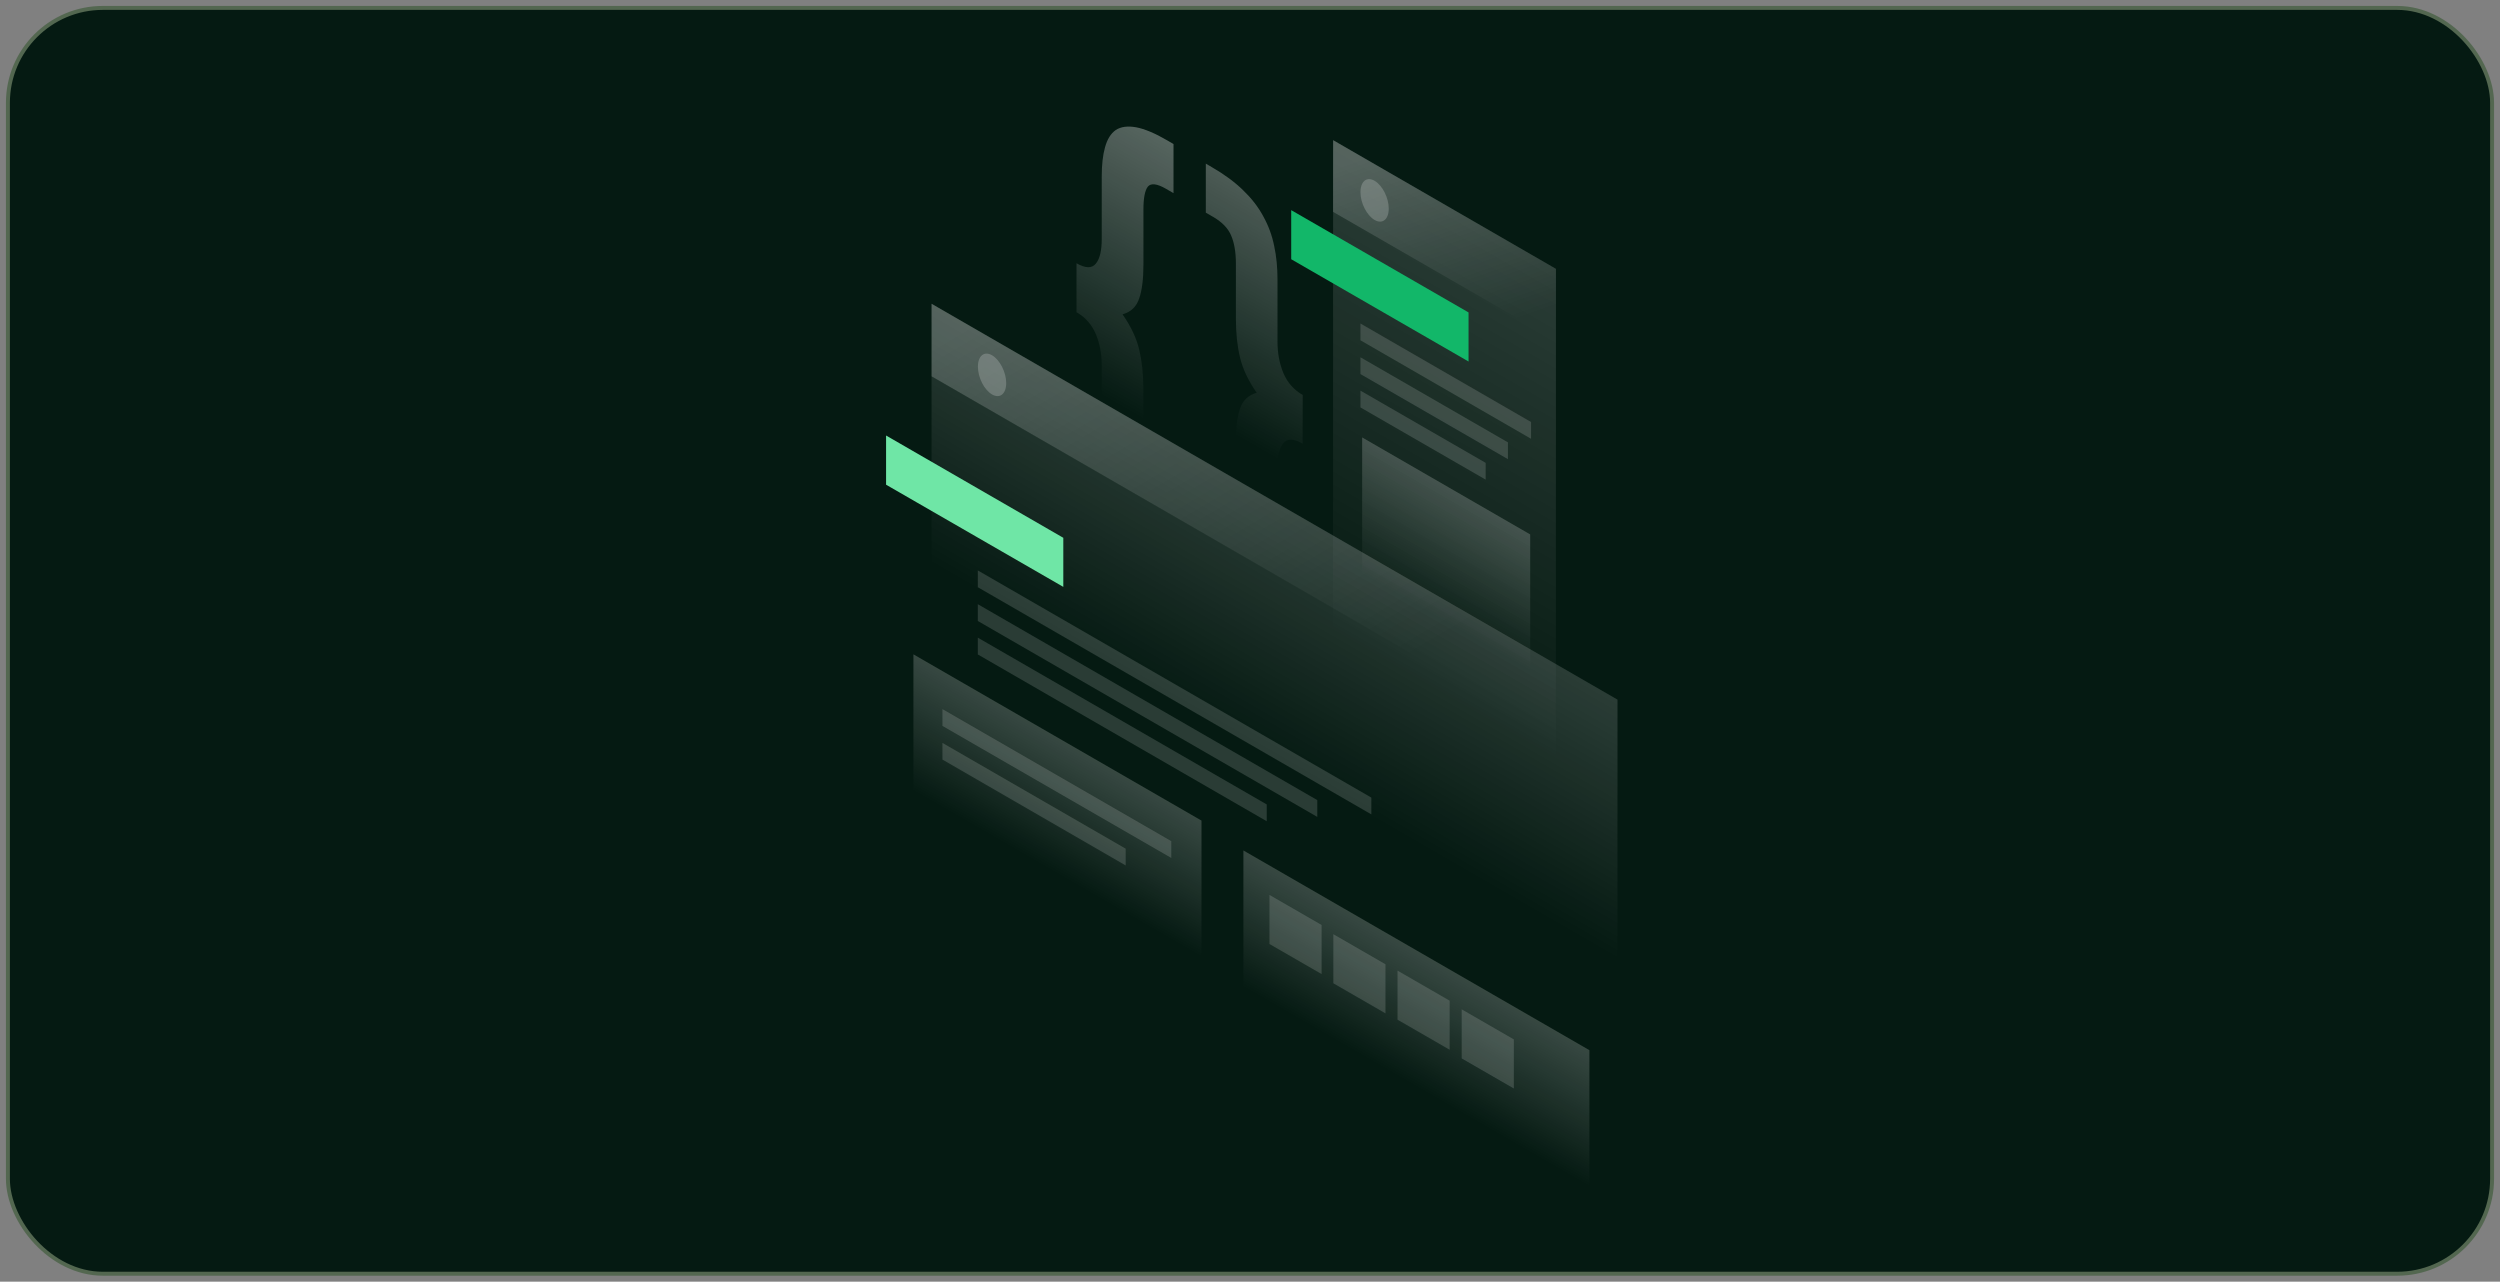<svg width="316" height="162" viewBox="0 0 316 162" fill="none" xmlns="http://www.w3.org/2000/svg">
<rect x="0" y="0" width="316" height="162" fill="#808080" stroke="none"/>
<rect x="1" y="1" width="314" height="160" rx="12" fill="#051A12"/>
<rect x="1" y="1" width="314" height="160" rx="12" stroke="#536750" stroke-width="0.5"/>
<path opacity="0.4" d="M164.65 56.076C163.516 55.423 162.702 55.409 162.209 56.023C161.702 56.637 161.462 57.678 161.462 59.132V67.004C161.462 68.499 161.328 69.739 161.048 70.727C160.768 71.754 160.301 72.475 159.66 72.902C159.033 73.342 158.179 73.449 157.098 73.249C156.044 73.062 154.723 72.501 153.149 71.594L152.402 71.154V64.949L153.349 65.496C154.483 66.15 155.231 66.23 155.604 65.763C156.004 65.296 156.205 64.336 156.205 62.881V55.943C156.205 54.128 156.378 52.701 156.738 51.66C157.085 50.606 157.792 49.939 158.846 49.645C157.792 48.138 157.085 46.643 156.738 45.189C156.391 43.734 156.218 42.107 156.218 40.292V33.354C156.218 31.899 156.018 30.699 155.617 29.778C155.244 28.871 154.483 28.083 153.363 27.43L152.415 26.883V20.678L153.162 21.119C154.737 22.026 156.058 23 157.112 24.027C158.193 25.068 159.047 26.162 159.674 27.336C160.327 28.51 160.794 29.765 161.061 31.112C161.341 32.42 161.475 33.821 161.475 35.315V43.187C161.475 44.642 161.728 45.976 162.222 47.163C162.729 48.351 163.543 49.285 164.664 49.925L164.65 56.076Z" fill="url(#paint0_linear_663_3287)"/>
<path opacity="0.4" d="M136.07 33.274C137.204 33.928 138.018 33.941 138.512 33.327C139.019 32.713 139.259 31.673 139.259 30.218V22.346C139.259 20.852 139.393 19.611 139.673 18.623C139.953 17.596 140.407 16.875 141.034 16.435C141.688 16.008 142.542 15.902 143.596 16.088C144.676 16.288 146.011 16.849 147.585 17.77L148.332 18.21V24.414L147.385 23.867C146.251 23.213 145.49 23.12 145.09 23.587C144.716 24.067 144.53 25.028 144.53 26.496V33.434C144.53 35.235 144.356 36.676 143.996 37.717C143.649 38.771 142.942 39.438 141.888 39.732C142.942 41.239 143.649 42.734 143.996 44.188C144.343 45.642 144.516 47.27 144.516 49.085V56.023C144.516 57.477 144.703 58.665 145.077 59.586C145.477 60.506 146.237 61.307 147.372 61.947L148.319 62.494V68.699L147.572 68.258C145.997 67.351 144.663 66.364 143.582 65.336C142.528 64.309 141.674 63.215 141.02 62.027C140.393 60.866 139.94 59.612 139.673 58.278C139.393 56.97 139.259 55.569 139.259 54.075V46.203C139.259 44.748 139.006 43.414 138.512 42.227C138.005 41.039 137.191 40.105 136.07 39.465V33.274Z" fill="url(#paint1_linear_663_3287)"/>
<path opacity="0.15" d="M168.507 17.716L196.673 33.981L196.66 101.508L168.493 85.257L168.507 17.716Z" fill="url(#paint2_linear_663_3287)"/>
<path d="M163.209 26.562L185.625 39.492V45.696L163.209 32.767V26.562Z" fill="#12B769"/>
<path opacity="0.2" d="M172.176 55.289L193.417 67.551V86.324L172.176 74.062V55.289Z" fill="url(#paint3_linear_663_3287)"/>
<path opacity="0.15" d="M171.962 40.892L193.524 53.341V55.463L171.962 43.014V40.892Z" fill="white"/>
<path opacity="0.15" d="M171.962 45.162L190.602 55.916V58.038L171.962 47.284V45.162Z" fill="white"/>
<path opacity="0.15" d="M171.962 49.378L187.786 58.505V60.626L171.962 51.5V49.378Z" fill="white"/>
<path opacity="0.2" d="M168.507 17.716L196.673 33.981V43.027L168.493 26.776L168.507 17.716Z" fill="url(#paint4_linear_663_3287)"/>
<path opacity="0.2" d="M175.538 26.362C175.538 27.736 174.737 28.377 173.75 27.803C172.762 27.23 171.962 25.668 171.962 24.294C171.962 22.92 172.762 22.279 173.75 22.853C174.737 23.427 175.538 25.001 175.538 26.362Z" fill="white"/>
<path opacity="0.15" d="M117.751 38.397L204.452 88.433L204.438 156L117.737 105.965L117.751 38.397Z" fill="url(#paint5_linear_663_3287)"/>
<path d="M112 55.049L134.402 67.978V74.183L112 61.267V55.049Z" fill="#6FE6A6"/>
<path opacity="0.15" d="M123.595 72.101L173.336 100.815V102.936L123.595 74.223V72.101Z" fill="white"/>
<path opacity="0.15" d="M123.595 76.371L166.505 101.135V103.256L123.595 78.492V76.371Z" fill="white"/>
<path opacity="0.15" d="M123.595 80.6L160.114 101.682V103.803L123.595 82.722V80.6Z" fill="white"/>
<path opacity="0.2" d="M157.165 107.499L200.902 132.744V151.517L157.165 126.272V107.499Z" fill="url(#paint6_linear_663_3287)"/>
<path opacity="0.15" d="M160.461 113.117L167.052 116.919V123.124L160.461 119.321V113.117Z" fill="white"/>
<path opacity="0.15" d="M168.533 118.08L175.125 121.883V128.087L168.533 124.284V118.08Z" fill="white"/>
<path opacity="0.15" d="M176.646 122.683L183.237 126.486V132.69L176.646 128.888V122.683Z" fill="white"/>
<path opacity="0.15" d="M184.758 127.58L191.349 131.383V137.587L184.758 133.784V127.58Z" fill="white"/>
<path opacity="0.2" d="M115.456 82.709L151.868 103.723V122.496L115.456 101.468V82.709Z" fill="url(#paint7_linear_663_3287)"/>
<path opacity="0.15" d="M119.125 89.633L148.052 106.325V108.447L119.125 91.755V89.633Z" fill="white"/>
<path opacity="0.15" d="M119.125 93.903L142.288 107.272V109.394L119.125 96.011V93.903Z" fill="white"/>
<path opacity="0.2" d="M117.75 38.397L204.331 88.379V97.532L117.75 47.564V38.397Z" fill="url(#paint8_linear_663_3287)"/>
<path opacity="0.2" d="M127.184 48.418C127.184 49.792 126.384 50.432 125.396 49.859C124.409 49.285 123.608 47.724 123.608 46.35C123.608 44.975 124.409 44.335 125.396 44.909C126.384 45.482 127.184 47.057 127.184 48.418Z" fill="white"/>
<defs>
<linearGradient id="paint0_linear_663_3287" x1="172.331" y1="18.806" x2="150.478" y2="56.689" gradientUnits="userSpaceOnUse">
<stop stop-color="white"/>
<stop offset="0.903" stop-color="white" stop-opacity="0"/>
</linearGradient>
<linearGradient id="paint1_linear_663_3287" x1="159.715" y1="16.237" x2="137.859" y2="54.116" gradientUnits="userSpaceOnUse">
<stop stop-color="white"/>
<stop offset="0.903" stop-color="white" stop-opacity="0"/>
</linearGradient>
<linearGradient id="paint2_linear_663_3287" x1="197.203" y1="34.288" x2="170.27" y2="80.949" gradientUnits="userSpaceOnUse">
<stop stop-color="white"/>
<stop offset="1" stop-color="white" stop-opacity="0"/>
</linearGradient>
<linearGradient id="paint3_linear_663_3287" x1="186.864" y1="63.758" x2="179.378" y2="76.726" gradientUnits="userSpaceOnUse">
<stop stop-color="white"/>
<stop offset="1" stop-color="white" stop-opacity="0"/>
</linearGradient>
<linearGradient id="paint4_linear_663_3287" x1="178.164" y1="17.857" x2="186.752" y2="42.17" gradientUnits="userSpaceOnUse">
<stop stop-color="white"/>
<stop offset="1" stop-color="white" stop-opacity="0"/>
</linearGradient>
<linearGradient id="paint5_linear_663_3287" x1="175.723" y1="71.852" x2="161.457" y2="96.573" gradientUnits="userSpaceOnUse">
<stop stop-color="white"/>
<stop offset="1" stop-color="white" stop-opacity="0"/>
</linearGradient>
<linearGradient id="paint6_linear_663_3287" x1="183.102" y1="122.467" x2="175.617" y2="135.436" gradientUnits="userSpaceOnUse">
<stop stop-color="white"/>
<stop offset="1" stop-color="white" stop-opacity="0"/>
</linearGradient>
<linearGradient id="paint7_linear_663_3287" x1="137.724" y1="95.555" x2="130.239" y2="108.524" gradientUnits="userSpaceOnUse">
<stop stop-color="white"/>
<stop offset="1" stop-color="white" stop-opacity="0"/>
</linearGradient>
<linearGradient id="paint8_linear_663_3287" x1="139.233" y1="31.022" x2="172.109" y2="86.712" gradientUnits="userSpaceOnUse">
<stop stop-color="white"/>
<stop offset="1" stop-color="white" stop-opacity="0"/>
</linearGradient>
</defs>
</svg>
